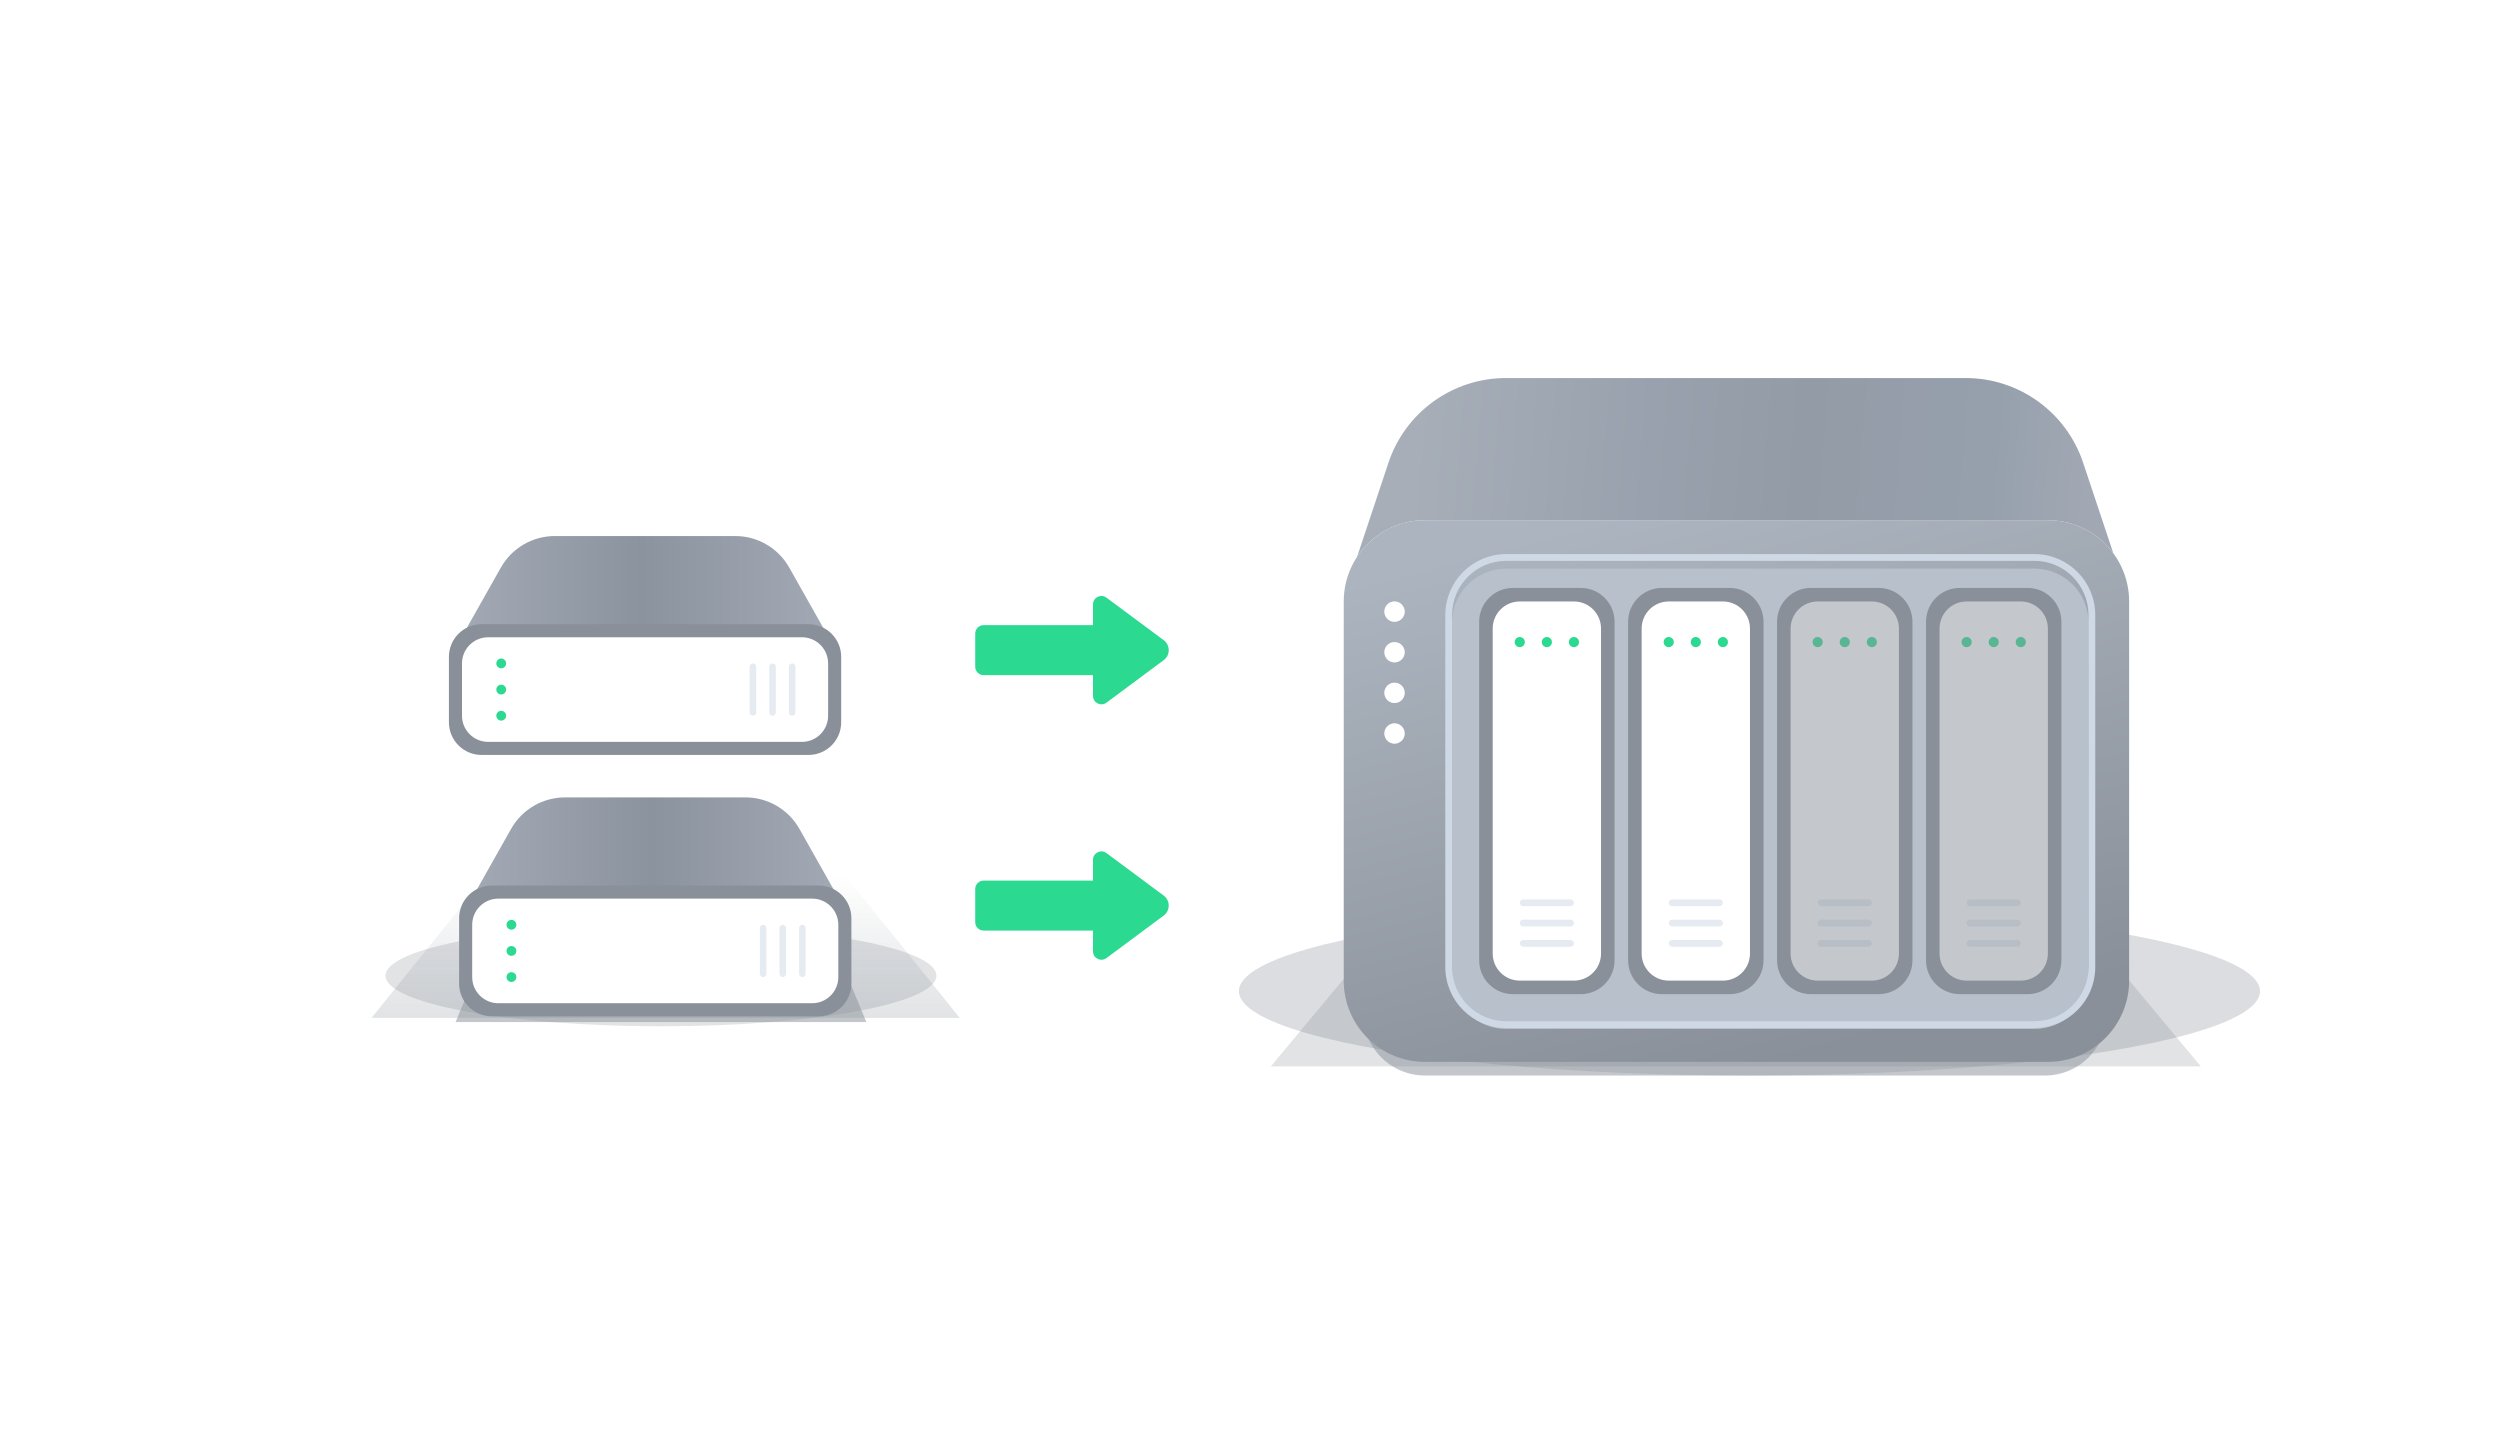 <svg width="323" height="186" viewBox="0 0 323 186" fill="none" xmlns="http://www.w3.org/2000/svg">
<rect width="323" height="186" rx="12" fill="white"/>
<mask id="mask0_189_553" style="mask-type:alpha" maskUnits="userSpaceOnUse" x="12" y="29" width="297" height="135">
<rect x="12" y="29" width="296.129" height="135" fill="white"/>
</mask>
<g mask="url(#mask0_189_553)">
<path d="M150.348 85.292C151.217 84.646 151.217 83.354 150.348 82.708L142.957 77.217C142.24 76.685 141.217 77.191 141.217 78.079V80.77H127.087C126.487 80.77 126 81.252 126 81.847V86.153C126 86.748 126.487 87.23 127.087 87.23H141.217V89.921C141.217 90.809 142.24 91.315 142.957 90.783L150.348 85.292Z" fill="#2BD990"/>
<path d="M150.348 118.292C151.217 117.646 151.217 116.354 150.348 115.708L142.957 110.217C142.24 109.685 141.217 110.191 141.217 111.079V113.77H127.087C126.487 113.77 126 114.252 126 114.847V119.153C126 119.748 126.487 120.23 127.087 120.23H141.217V122.921C141.217 123.809 142.24 124.315 142.957 123.783L150.348 118.292Z" fill="#2BD990"/>
<g filter="url(#filter0_f_189_553)">
<ellipse cx="226.032" cy="128.062" rx="65.968" ry="10.896" fill="#6C7480" fill-opacity="0.24"/>
</g>
<g filter="url(#filter1_f_189_553)">
<path d="M187.747 109.509H260.783L284.343 137.781H164.188L187.747 109.509Z" fill="#6C7480" fill-opacity="0.2"/>
</g>
<g filter="url(#filter2_f_189_553)">
<path d="M182.446 110.687H265.495L271.729 128.288C273.573 133.495 269.711 138.959 264.188 138.959H184.122C178.661 138.959 174.806 133.609 176.532 128.429L182.446 110.687Z" fill="#88909B" fill-opacity="0.5"/>
</g>
<g filter="url(#filter3_iiii_189_553)">
<path d="M173.611 77.71C173.611 71.913 178.311 67.213 184.108 67.213H264.586C270.383 67.213 275.083 71.913 275.083 77.71V126.696C275.083 132.494 270.383 137.194 264.586 137.194H184.108C178.311 137.194 173.611 132.494 173.611 126.696V77.71Z" fill="url(#paint0_linear_189_553)"/>
</g>
<g filter="url(#filter4_ii_189_553)">
<path fill-rule="evenodd" clip-rule="evenodd" d="M194.567 48.843C187.681 48.843 181.566 53.25 179.389 59.783L175.334 71.946C177.211 69.095 180.44 67.213 184.108 67.213H264.585C268.057 67.213 271.135 68.899 273.046 71.496L269.142 59.783C266.964 53.25 260.85 48.843 253.963 48.843H194.567ZM173.628 77.115C173.629 77.095 173.63 77.075 173.631 77.054L173.611 77.115H173.628Z" fill="url(#paint1_linear_189_553)"/>
</g>
<g filter="url(#filter5_i_189_553)">
<path d="M187.607 79.459C187.607 75.594 190.741 72.461 194.605 72.461H262.836C266.701 72.461 269.834 75.594 269.834 79.459V124.947C269.834 128.811 266.701 131.945 262.836 131.945H194.605C190.741 131.945 187.607 128.811 187.607 124.947V79.459Z" fill="#B8C0CC"/>
</g>
<path fill-rule="evenodd" clip-rule="evenodd" d="M194.606 71.586H262.836C267.184 71.586 270.709 75.111 270.709 79.459V124.946C270.709 129.294 267.184 132.819 262.836 132.819H194.606C190.258 132.819 186.733 129.294 186.733 124.946V79.459C186.733 75.111 190.258 71.586 194.606 71.586ZM194.606 72.461C190.741 72.461 187.608 75.594 187.608 79.459V124.946C187.608 128.811 190.741 131.944 194.606 131.944H262.836C266.701 131.944 269.834 128.811 269.834 124.946V79.459C269.834 75.594 266.701 72.461 262.836 72.461H194.606Z" fill="#CFD8E5"/>
<g filter="url(#filter6_f_189_553)">
<path d="M181.485 79.022C181.485 79.746 180.897 80.334 180.172 80.334C179.448 80.334 178.86 79.746 178.86 79.022C178.86 78.297 179.448 77.71 180.172 77.71C180.897 77.71 181.485 78.297 181.485 79.022Z" fill="white" fill-opacity="0.4"/>
</g>
<path d="M181.485 79.022C181.485 79.746 180.897 80.334 180.172 80.334C179.448 80.334 178.86 79.746 178.86 79.022C178.86 78.297 179.448 77.71 180.172 77.71C180.897 77.71 181.485 78.297 181.485 79.022Z" fill="white"/>
<g filter="url(#filter7_f_189_553)">
<path d="M181.485 84.271C181.485 84.995 180.897 85.583 180.172 85.583C179.448 85.583 178.86 84.995 178.86 84.271C178.86 83.546 179.448 82.959 180.172 82.959C180.897 82.959 181.485 83.546 181.485 84.271Z" fill="white" fill-opacity="0.4"/>
</g>
<path d="M181.485 84.271C181.485 84.995 180.897 85.583 180.172 85.583C179.448 85.583 178.86 84.995 178.86 84.271C178.86 83.546 179.448 82.959 180.172 82.959C180.897 82.959 181.485 83.546 181.485 84.271Z" fill="white"/>
<g filter="url(#filter8_f_189_553)">
<path d="M181.485 89.519C181.485 90.244 180.897 90.831 180.172 90.831C179.448 90.831 178.86 90.244 178.86 89.519C178.86 88.794 179.448 88.207 180.172 88.207C180.897 88.207 181.485 88.794 181.485 89.519Z" fill="white" fill-opacity="0.4"/>
</g>
<path d="M181.485 89.519C181.485 90.244 180.897 90.831 180.172 90.831C179.448 90.831 178.86 90.244 178.86 89.519C178.86 88.794 179.448 88.207 180.172 88.207C180.897 88.207 181.485 88.794 181.485 89.519Z" fill="white"/>
<g filter="url(#filter9_f_189_553)">
<path d="M181.485 94.767C181.485 95.492 180.897 96.079 180.172 96.079C179.448 96.079 178.86 95.492 178.86 94.767C178.86 94.043 179.448 93.455 180.172 93.455C180.897 93.455 181.485 94.043 181.485 94.767Z" fill="white" fill-opacity="0.4"/>
</g>
<path d="M181.485 94.767C181.485 95.492 180.897 96.079 180.172 96.079C179.448 96.079 178.86 95.492 178.86 94.767C178.86 94.043 179.448 93.455 180.172 93.455C180.897 93.455 181.485 94.043 181.485 94.767Z" fill="white"/>
<path d="M191.107 80.334C191.107 77.919 193.065 75.96 195.481 75.96H204.228C206.644 75.96 208.602 77.919 208.602 80.334V124.072C208.602 126.487 206.644 128.446 204.228 128.446H195.481C193.065 128.446 191.107 126.487 191.107 124.072V80.334Z" fill="#899099"/>
<path d="M192.856 81.209C192.856 79.276 194.423 77.71 196.355 77.71H203.353C205.285 77.71 206.852 79.276 206.852 81.209V123.197C206.852 125.129 205.285 126.696 203.353 126.696H196.355C194.423 126.696 192.856 125.129 192.856 123.197V81.209Z" fill="white"/>
<g filter="url(#filter10_f_189_553)">
<path d="M197.23 82.959C197.23 83.442 196.838 83.834 196.355 83.834C195.872 83.834 195.48 83.442 195.48 82.959C195.48 82.476 195.872 82.084 196.355 82.084C196.838 82.084 197.23 82.476 197.23 82.959Z" fill="#2BD990" fill-opacity="0.4"/>
</g>
<path d="M197.23 82.959C197.23 83.442 196.838 83.834 196.355 83.834C195.872 83.834 195.48 83.442 195.48 82.959C195.48 82.476 195.872 82.084 196.355 82.084C196.838 82.084 197.23 82.476 197.23 82.959Z" fill="#2BD990"/>
<path fill-rule="evenodd" clip-rule="evenodd" d="M196.355 82.303C195.993 82.303 195.699 82.596 195.699 82.959C195.699 83.321 195.993 83.615 196.355 83.615C196.717 83.615 197.011 83.321 197.011 82.959C197.011 82.596 196.717 82.303 196.355 82.303ZM195.262 82.959C195.262 82.355 195.751 81.865 196.355 81.865C196.959 81.865 197.449 82.355 197.449 82.959C197.449 83.563 196.959 84.052 196.355 84.052C195.751 84.052 195.262 83.563 195.262 82.959Z" fill="white"/>
<g filter="url(#filter11_f_189_553)">
<path d="M200.729 82.959C200.729 83.442 200.337 83.834 199.854 83.834C199.371 83.834 198.979 83.442 198.979 82.959C198.979 82.476 199.371 82.084 199.854 82.084C200.337 82.084 200.729 82.476 200.729 82.959Z" fill="#2BD990" fill-opacity="0.4"/>
</g>
<path d="M200.729 82.959C200.729 83.442 200.337 83.834 199.854 83.834C199.371 83.834 198.979 83.442 198.979 82.959C198.979 82.476 199.371 82.084 199.854 82.084C200.337 82.084 200.729 82.476 200.729 82.959Z" fill="#2BD990"/>
<path fill-rule="evenodd" clip-rule="evenodd" d="M199.854 82.303C199.492 82.303 199.198 82.596 199.198 82.959C199.198 83.321 199.492 83.615 199.854 83.615C200.217 83.615 200.51 83.321 200.51 82.959C200.51 82.596 200.217 82.303 199.854 82.303ZM198.761 82.959C198.761 82.355 199.25 81.865 199.854 81.865C200.458 81.865 200.948 82.355 200.948 82.959C200.948 83.563 200.458 84.052 199.854 84.052C199.25 84.052 198.761 83.563 198.761 82.959Z" fill="white"/>
<g filter="url(#filter12_f_189_553)">
<path d="M204.228 82.959C204.228 83.442 203.836 83.834 203.353 83.834C202.87 83.834 202.479 83.442 202.479 82.959C202.479 82.476 202.87 82.084 203.353 82.084C203.836 82.084 204.228 82.476 204.228 82.959Z" fill="#2BD990" fill-opacity="0.4"/>
</g>
<path d="M204.228 82.959C204.228 83.442 203.836 83.834 203.353 83.834C202.87 83.834 202.479 83.442 202.479 82.959C202.479 82.476 202.87 82.084 203.353 82.084C203.836 82.084 204.228 82.476 204.228 82.959Z" fill="#2BD990"/>
<path fill-rule="evenodd" clip-rule="evenodd" d="M203.353 82.303C202.99 82.303 202.697 82.596 202.697 82.959C202.697 83.321 202.99 83.615 203.353 83.615C203.715 83.615 204.009 83.321 204.009 82.959C204.009 82.596 203.715 82.303 203.353 82.303ZM202.259 82.959C202.259 82.355 202.749 81.865 203.353 81.865C203.957 81.865 204.446 82.355 204.446 82.959C204.446 83.563 203.957 84.052 203.353 84.052C202.749 84.052 202.259 83.563 202.259 82.959Z" fill="white"/>
<path d="M196.355 121.885C196.355 121.644 196.551 121.448 196.792 121.448H202.916C203.157 121.448 203.353 121.644 203.353 121.885C203.353 122.127 203.157 122.323 202.916 122.323H196.792C196.551 122.323 196.355 122.127 196.355 121.885Z" fill="#E6EBF2"/>
<path d="M196.355 119.26C196.355 119.019 196.551 118.823 196.792 118.823H202.916C203.157 118.823 203.353 119.019 203.353 119.26C203.353 119.502 203.157 119.698 202.916 119.698H196.792C196.551 119.698 196.355 119.502 196.355 119.26Z" fill="#E6EBF2"/>
<path d="M196.355 116.637C196.355 116.395 196.551 116.199 196.792 116.199H202.916C203.157 116.199 203.353 116.395 203.353 116.637C203.353 116.878 203.157 117.074 202.916 117.074H196.792C196.551 117.074 196.355 116.878 196.355 116.637Z" fill="#E6EBF2"/>
<path d="M210.351 80.334C210.351 77.918 212.309 75.96 214.724 75.96H223.472C225.887 75.96 227.846 77.918 227.846 80.334V124.071C227.846 126.487 225.887 128.445 223.472 128.445H214.724C212.309 128.445 210.351 126.487 210.351 124.071V80.334Z" fill="#899099"/>
<path d="M212.101 81.209C212.101 79.276 213.668 77.71 215.6 77.71H222.598C224.531 77.71 226.097 79.276 226.097 81.209V123.197C226.097 125.129 224.531 126.696 222.598 126.696H215.6C213.668 126.696 212.101 125.129 212.101 123.197V81.209Z" fill="white"/>
<g filter="url(#filter13_f_189_553)">
<path d="M216.475 82.958C216.475 83.441 216.083 83.833 215.6 83.833C215.117 83.833 214.725 83.441 214.725 82.958C214.725 82.475 215.117 82.084 215.6 82.084C216.083 82.084 216.475 82.475 216.475 82.958Z" fill="#2BD990" fill-opacity="0.4"/>
</g>
<path d="M216.475 82.958C216.475 83.441 216.083 83.833 215.6 83.833C215.117 83.833 214.725 83.441 214.725 82.958C214.725 82.475 215.117 82.084 215.6 82.084C216.083 82.084 216.475 82.475 216.475 82.958Z" fill="#2BD990"/>
<path fill-rule="evenodd" clip-rule="evenodd" d="M215.6 82.302C215.237 82.302 214.944 82.596 214.944 82.958C214.944 83.32 215.237 83.614 215.6 83.614C215.962 83.614 216.256 83.32 216.256 82.958C216.256 82.596 215.962 82.302 215.6 82.302ZM214.506 82.958C214.506 82.354 214.996 81.865 215.6 81.865C216.204 81.865 216.693 82.354 216.693 82.958C216.693 83.562 216.204 84.052 215.6 84.052C214.996 84.052 214.506 83.562 214.506 82.958Z" fill="white"/>
<g filter="url(#filter14_f_189_553)">
<path d="M219.974 82.958C219.974 83.441 219.582 83.833 219.099 83.833C218.616 83.833 218.224 83.441 218.224 82.958C218.224 82.475 218.616 82.084 219.099 82.084C219.582 82.084 219.974 82.475 219.974 82.958Z" fill="#2BD990" fill-opacity="0.4"/>
</g>
<path d="M219.974 82.958C219.974 83.441 219.582 83.833 219.099 83.833C218.616 83.833 218.224 83.441 218.224 82.958C218.224 82.475 218.616 82.084 219.099 82.084C219.582 82.084 219.974 82.475 219.974 82.958Z" fill="#2BD990"/>
<path fill-rule="evenodd" clip-rule="evenodd" d="M219.098 82.302C218.736 82.302 218.442 82.596 218.442 82.958C218.442 83.32 218.736 83.614 219.098 83.614C219.461 83.614 219.754 83.32 219.754 82.958C219.754 82.596 219.461 82.302 219.098 82.302ZM218.005 82.958C218.005 82.354 218.494 81.865 219.098 81.865C219.702 81.865 220.192 82.354 220.192 82.958C220.192 83.562 219.702 84.052 219.098 84.052C218.494 84.052 218.005 83.562 218.005 82.958Z" fill="white"/>
<g filter="url(#filter15_f_189_553)">
<path d="M223.472 82.958C223.472 83.441 223.081 83.833 222.597 83.833C222.114 83.833 221.723 83.441 221.723 82.958C221.723 82.475 222.114 82.084 222.597 82.084C223.081 82.084 223.472 82.475 223.472 82.958Z" fill="#2BD990" fill-opacity="0.4"/>
</g>
<path d="M223.472 82.958C223.472 83.441 223.081 83.833 222.597 83.833C222.114 83.833 221.723 83.441 221.723 82.958C221.723 82.475 222.114 82.084 222.597 82.084C223.081 82.084 223.472 82.475 223.472 82.958Z" fill="#2BD990"/>
<path fill-rule="evenodd" clip-rule="evenodd" d="M222.597 82.302C222.235 82.302 221.941 82.596 221.941 82.958C221.941 83.32 222.235 83.614 222.597 83.614C222.96 83.614 223.253 83.32 223.253 82.958C223.253 82.596 222.96 82.302 222.597 82.302ZM221.504 82.958C221.504 82.354 221.993 81.865 222.597 81.865C223.201 81.865 223.691 82.354 223.691 82.958C223.691 83.562 223.201 84.052 222.597 84.052C221.993 84.052 221.504 83.562 221.504 82.958Z" fill="white"/>
<path d="M215.6 121.885C215.6 121.644 215.795 121.448 216.037 121.448H222.16C222.402 121.448 222.598 121.644 222.598 121.885C222.598 122.127 222.402 122.323 222.16 122.323H216.037C215.795 122.323 215.6 122.127 215.6 121.885Z" fill="#E6EBF2"/>
<path d="M215.6 119.26C215.6 119.019 215.795 118.823 216.037 118.823H222.16C222.402 118.823 222.598 119.019 222.598 119.26C222.598 119.502 222.402 119.698 222.16 119.698H216.037C215.795 119.698 215.6 119.502 215.6 119.26Z" fill="#E6EBF2"/>
<path d="M215.6 116.637C215.6 116.395 215.795 116.199 216.037 116.199H222.16C222.402 116.199 222.598 116.395 222.598 116.637C222.598 116.878 222.402 117.074 222.16 117.074H216.037C215.795 117.074 215.6 116.878 215.6 116.637Z" fill="#E6EBF2"/>
<path d="M229.596 80.334C229.596 77.918 231.554 75.96 233.969 75.96H242.717C245.133 75.96 247.091 77.918 247.091 80.334V124.071C247.091 126.487 245.133 128.445 242.717 128.445H233.969C231.554 128.445 229.596 126.487 229.596 124.071V80.334Z" fill="#899099"/>
<g opacity="0.5">
<path d="M231.346 81.209C231.346 79.276 232.912 77.71 234.845 77.71H241.843C243.775 77.71 245.342 79.276 245.342 81.209V123.197C245.342 125.129 243.775 126.696 241.843 126.696H234.845C232.912 126.696 231.346 125.129 231.346 123.197V81.209Z" fill="white"/>
<g filter="url(#filter16_f_189_553)">
<path d="M235.719 82.958C235.719 83.441 235.327 83.833 234.844 83.833C234.361 83.833 233.969 83.441 233.969 82.958C233.969 82.475 234.361 82.084 234.844 82.084C235.327 82.084 235.719 82.475 235.719 82.958Z" fill="#2BD990" fill-opacity="0.4"/>
</g>
<path d="M235.719 82.958C235.719 83.441 235.327 83.833 234.844 83.833C234.361 83.833 233.969 83.441 233.969 82.958C233.969 82.475 234.361 82.084 234.844 82.084C235.327 82.084 235.719 82.475 235.719 82.958Z" fill="#2BD990"/>
<path fill-rule="evenodd" clip-rule="evenodd" d="M234.844 82.302C234.482 82.302 234.188 82.596 234.188 82.958C234.188 83.32 234.482 83.614 234.844 83.614C235.207 83.614 235.5 83.32 235.5 82.958C235.5 82.596 235.207 82.302 234.844 82.302ZM233.751 82.958C233.751 82.354 234.241 81.865 234.844 81.865C235.448 81.865 235.938 82.354 235.938 82.958C235.938 83.562 235.448 84.052 234.844 84.052C234.241 84.052 233.751 83.562 233.751 82.958Z" fill="white"/>
<g filter="url(#filter17_f_189_553)">
<path d="M239.218 82.958C239.218 83.441 238.827 83.833 238.344 83.833C237.86 83.833 237.469 83.441 237.469 82.958C237.469 82.475 237.86 82.084 238.344 82.084C238.827 82.084 239.218 82.475 239.218 82.958Z" fill="#2BD990" fill-opacity="0.4"/>
</g>
<path d="M239.218 82.958C239.218 83.441 238.827 83.833 238.344 83.833C237.86 83.833 237.469 83.441 237.469 82.958C237.469 82.475 237.86 82.084 238.344 82.084C238.827 82.084 239.218 82.475 239.218 82.958Z" fill="#2BD990"/>
<path fill-rule="evenodd" clip-rule="evenodd" d="M238.343 82.302C237.981 82.302 237.687 82.596 237.687 82.958C237.687 83.32 237.981 83.614 238.343 83.614C238.705 83.614 238.999 83.32 238.999 82.958C238.999 82.596 238.705 82.302 238.343 82.302ZM237.25 82.958C237.25 82.354 237.739 81.865 238.343 81.865C238.947 81.865 239.436 82.354 239.436 82.958C239.436 83.562 238.947 84.052 238.343 84.052C237.739 84.052 237.25 83.562 237.25 82.958Z" fill="white"/>
<g filter="url(#filter18_f_189_553)">
<path d="M242.718 82.958C242.718 83.441 242.326 83.833 241.843 83.833C241.36 83.833 240.968 83.441 240.968 82.958C240.968 82.475 241.36 82.084 241.843 82.084C242.326 82.084 242.718 82.475 242.718 82.958Z" fill="#2BD990" fill-opacity="0.4"/>
</g>
<path d="M242.718 82.958C242.718 83.441 242.326 83.833 241.843 83.833C241.36 83.833 240.968 83.441 240.968 82.958C240.968 82.475 241.36 82.084 241.843 82.084C242.326 82.084 242.718 82.475 242.718 82.958Z" fill="#2BD990"/>
<path fill-rule="evenodd" clip-rule="evenodd" d="M241.842 82.302C241.48 82.302 241.186 82.596 241.186 82.958C241.186 83.32 241.48 83.614 241.842 83.614C242.204 83.614 242.498 83.32 242.498 82.958C242.498 82.596 242.204 82.302 241.842 82.302ZM240.749 82.958C240.749 82.354 241.238 81.865 241.842 81.865C242.446 81.865 242.935 82.354 242.935 82.958C242.935 83.562 242.446 84.052 241.842 84.052C241.238 84.052 240.749 83.562 240.749 82.958Z" fill="white"/>
<path d="M234.844 121.885C234.844 121.644 235.04 121.448 235.282 121.448H241.405C241.646 121.448 241.842 121.644 241.842 121.885C241.842 122.127 241.646 122.323 241.405 122.323H235.282C235.04 122.323 234.844 122.127 234.844 121.885Z" fill="#E6EBF2"/>
<path d="M234.844 119.26C234.844 119.019 235.04 118.823 235.282 118.823H241.405C241.646 118.823 241.842 119.019 241.842 119.26C241.842 119.502 241.646 119.698 241.405 119.698H235.282C235.04 119.698 234.844 119.502 234.844 119.26Z" fill="#E6EBF2"/>
<path d="M234.844 116.637C234.844 116.395 235.04 116.199 235.282 116.199H241.405C241.646 116.199 241.842 116.395 241.842 116.637C241.842 116.878 241.646 117.074 241.405 117.074H235.282C235.04 117.074 234.844 116.878 234.844 116.637Z" fill="#E6EBF2"/>
</g>
<path d="M248.84 80.334C248.84 77.918 250.798 75.96 253.214 75.96H261.961C264.377 75.96 266.335 77.918 266.335 80.334V124.071C266.335 126.487 264.377 128.445 261.961 128.445H253.214C250.798 128.445 248.84 126.487 248.84 124.071V80.334Z" fill="#899099"/>
<g opacity="0.5">
<path d="M250.59 81.209C250.59 79.276 252.156 77.71 254.089 77.71H261.087C263.019 77.71 264.586 79.276 264.586 81.209V123.197C264.586 125.129 263.019 126.696 261.087 126.696H254.089C252.156 126.696 250.59 125.129 250.59 123.197V81.209Z" fill="white"/>
<g filter="url(#filter19_f_189_553)">
<path d="M254.964 82.958C254.964 83.441 254.573 83.833 254.09 83.833C253.606 83.833 253.215 83.441 253.215 82.958C253.215 82.475 253.606 82.084 254.09 82.084C254.573 82.084 254.964 82.475 254.964 82.958Z" fill="#2BD990" fill-opacity="0.4"/>
</g>
<path d="M254.964 82.958C254.964 83.441 254.573 83.833 254.09 83.833C253.606 83.833 253.215 83.441 253.215 82.958C253.215 82.475 253.606 82.084 254.09 82.084C254.573 82.084 254.964 82.475 254.964 82.958Z" fill="#2BD990"/>
<path fill-rule="evenodd" clip-rule="evenodd" d="M254.089 82.302C253.726 82.302 253.432 82.596 253.432 82.958C253.432 83.32 253.726 83.614 254.089 83.614C254.451 83.614 254.745 83.32 254.745 82.958C254.745 82.596 254.451 82.302 254.089 82.302ZM252.995 82.958C252.995 82.354 253.485 81.865 254.089 81.865C254.692 81.865 255.182 82.354 255.182 82.958C255.182 83.562 254.692 84.052 254.089 84.052C253.485 84.052 252.995 83.562 252.995 82.958Z" fill="white"/>
<g filter="url(#filter20_f_189_553)">
<path d="M258.463 82.958C258.463 83.441 258.071 83.833 257.588 83.833C257.105 83.833 256.713 83.441 256.713 82.958C256.713 82.475 257.105 82.084 257.588 82.084C258.071 82.084 258.463 82.475 258.463 82.958Z" fill="#2BD990" fill-opacity="0.4"/>
</g>
<path d="M258.463 82.958C258.463 83.441 258.071 83.833 257.588 83.833C257.105 83.833 256.713 83.441 256.713 82.958C256.713 82.475 257.105 82.084 257.588 82.084C258.071 82.084 258.463 82.475 258.463 82.958Z" fill="#2BD990"/>
<path fill-rule="evenodd" clip-rule="evenodd" d="M257.588 82.302C257.226 82.302 256.932 82.596 256.932 82.958C256.932 83.32 257.226 83.614 257.588 83.614C257.95 83.614 258.244 83.32 258.244 82.958C258.244 82.596 257.95 82.302 257.588 82.302ZM256.495 82.958C256.495 82.354 256.984 81.865 257.588 81.865C258.192 81.865 258.682 82.354 258.682 82.958C258.682 83.562 258.192 84.052 257.588 84.052C256.984 84.052 256.495 83.562 256.495 82.958Z" fill="white"/>
<g filter="url(#filter21_f_189_553)">
<path d="M261.962 82.959C261.962 83.442 261.57 83.834 261.087 83.834C260.604 83.834 260.212 83.442 260.212 82.959C260.212 82.476 260.604 82.084 261.087 82.084C261.57 82.084 261.962 82.476 261.962 82.959Z" fill="#2BD990" fill-opacity="0.4"/>
</g>
<path d="M261.962 82.959C261.962 83.442 261.57 83.834 261.087 83.834C260.604 83.834 260.212 83.442 260.212 82.959C260.212 82.476 260.604 82.084 261.087 82.084C261.57 82.084 261.962 82.476 261.962 82.959Z" fill="#2BD990"/>
<path fill-rule="evenodd" clip-rule="evenodd" d="M261.087 82.303C260.724 82.303 260.431 82.596 260.431 82.959C260.431 83.321 260.724 83.615 261.087 83.615C261.449 83.615 261.743 83.321 261.743 82.959C261.743 82.596 261.449 82.303 261.087 82.303ZM259.993 82.959C259.993 82.355 260.483 81.865 261.087 81.865C261.69 81.865 262.18 82.355 262.18 82.959C262.18 83.563 261.69 84.052 261.087 84.052C260.483 84.052 259.993 83.563 259.993 82.959Z" fill="white"/>
<path d="M254.089 121.885C254.089 121.644 254.285 121.448 254.526 121.448H260.65C260.891 121.448 261.087 121.644 261.087 121.885C261.087 122.127 260.891 122.323 260.65 122.323H254.526C254.285 122.323 254.089 122.127 254.089 121.885Z" fill="#E6EBF2"/>
<path d="M254.089 119.26C254.089 119.019 254.285 118.823 254.526 118.823H260.65C260.891 118.823 261.087 119.019 261.087 119.26C261.087 119.502 260.891 119.698 260.65 119.698H254.526C254.285 119.698 254.089 119.502 254.089 119.26Z" fill="#E6EBF2"/>
<path d="M254.089 116.637C254.089 116.395 254.285 116.199 254.526 116.199H260.65C260.891 116.199 261.087 116.395 261.087 116.637C261.087 116.878 260.891 117.074 260.65 117.074H254.526C254.285 117.074 254.089 116.878 254.089 116.637Z" fill="#E6EBF2"/>
</g>
<g filter="url(#filter22_f_189_553)">
<ellipse cx="85.397" cy="126.064" rx="35.587" ry="6.532" fill="#6C7480" fill-opacity="0.2"/>
</g>
<g filter="url(#filter23_f_189_553)">
<path d="M62.902 113H109.098L124 131.508H48L62.902 113Z" fill="url(#paint2_linear_189_553)" fill-opacity="0.2"/>
</g>
<g filter="url(#filter24_f_189_553)">
<path d="M64.285 118.988H106.508L111.936 132.052H58.857L64.285 118.988Z" fill="#899099" fill-opacity="0.5"/>
</g>
<g filter="url(#filter25_i_189_553)">
<path d="M64.715 72.325C66.133 69.812 68.796 68.257 71.682 68.257H95.001C97.887 68.257 100.55 69.812 101.968 72.325L108.57 84.025H58.113L64.715 72.325Z" fill="url(#paint3_linear_189_553)"/>
</g>
<path d="M62.224 97.54C59.891 97.54 58 95.649 58 93.316V84.869C58 82.537 59.891 80.646 62.224 80.646H104.458C106.791 80.646 108.682 82.537 108.682 84.869V93.316C108.682 95.649 106.791 97.54 104.458 97.54H62.224Z" fill="url(#paint4_linear_189_553)"/>
<path d="M63.068 95.85C61.202 95.85 59.69 94.337 59.69 92.471V85.714C59.69 83.848 61.202 82.335 63.068 82.335H103.614C105.48 82.335 106.992 83.848 106.992 85.714V92.471C106.992 94.337 105.48 95.85 103.614 95.85H63.068Z" fill="white"/>
<g filter="url(#filter26_f_189_553)">
<path d="M64.758 91.626C65.225 91.626 65.603 92.004 65.603 92.47C65.603 92.937 65.225 93.315 64.758 93.315C64.292 93.315 63.914 92.937 63.914 92.47C63.914 92.004 64.292 91.626 64.758 91.626Z" fill="#2BD990" fill-opacity="0.4"/>
</g>
<path d="M64.758 91.626C65.225 91.626 65.603 92.004 65.603 92.47C65.603 92.937 65.225 93.315 64.758 93.315C64.292 93.315 63.914 92.937 63.914 92.47C63.914 92.004 64.292 91.626 64.758 91.626Z" fill="#2BD990"/>
<path fill-rule="evenodd" clip-rule="evenodd" d="M64.124 92.472C64.124 92.821 64.408 93.105 64.758 93.105C65.108 93.105 65.391 92.821 65.391 92.472C65.391 92.122 65.108 91.838 64.758 91.838C64.408 91.838 64.124 92.122 64.124 92.472ZM64.758 93.527C64.175 93.527 63.702 93.055 63.702 92.472C63.702 91.888 64.175 91.416 64.758 91.416C65.341 91.416 65.814 91.888 65.814 92.472C65.814 93.055 65.341 93.527 64.758 93.527Z" fill="white"/>
<g filter="url(#filter27_f_189_553)">
<path d="M64.758 88.247C65.225 88.247 65.603 88.625 65.603 89.092C65.603 89.558 65.225 89.936 64.758 89.936C64.292 89.936 63.914 89.558 63.914 89.092C63.914 88.625 64.292 88.247 64.758 88.247Z" fill="#2BD990" fill-opacity="0.4"/>
</g>
<path d="M64.758 88.247C65.225 88.247 65.603 88.625 65.603 89.092C65.603 89.558 65.225 89.936 64.758 89.936C64.292 89.936 63.914 89.558 63.914 89.092C63.914 88.625 64.292 88.247 64.758 88.247Z" fill="#2BD990"/>
<path fill-rule="evenodd" clip-rule="evenodd" d="M64.124 89.093C64.124 89.443 64.408 89.727 64.758 89.727C65.108 89.727 65.391 89.443 65.391 89.093C65.391 88.743 65.108 88.46 64.758 88.46C64.408 88.46 64.124 88.743 64.124 89.093ZM64.758 90.149C64.175 90.149 63.702 89.676 63.702 89.093C63.702 88.51 64.175 88.037 64.758 88.037C65.341 88.037 65.814 88.51 65.814 89.093C65.814 89.676 65.341 90.149 64.758 90.149Z" fill="white"/>
<g filter="url(#filter28_f_189_553)">
<path d="M64.758 84.869C65.225 84.869 65.603 85.247 65.603 85.713C65.603 86.18 65.225 86.558 64.758 86.558C64.292 86.558 63.914 86.18 63.914 85.713C63.914 85.247 64.292 84.869 64.758 84.869Z" fill="#2BD990" fill-opacity="0.4"/>
</g>
<path d="M64.758 84.869C65.225 84.869 65.603 85.247 65.603 85.713C65.603 86.18 65.225 86.558 64.758 86.558C64.292 86.558 63.914 86.18 63.914 85.713C63.914 85.247 64.292 84.869 64.758 84.869Z" fill="#2BD990"/>
<path fill-rule="evenodd" clip-rule="evenodd" d="M64.124 85.714C64.124 86.064 64.408 86.347 64.758 86.347C65.108 86.347 65.391 86.064 65.391 85.714C65.391 85.364 65.108 85.08 64.758 85.08C64.408 85.08 64.124 85.364 64.124 85.714ZM64.758 86.769C64.175 86.769 63.702 86.297 63.702 85.714C63.702 85.13 64.175 84.658 64.758 84.658C65.341 84.658 65.814 85.13 65.814 85.714C65.814 86.297 65.341 86.769 64.758 86.769Z" fill="white"/>
<path d="M102.346 92.472C102.113 92.472 101.924 92.283 101.924 92.049V86.136C101.924 85.903 102.113 85.714 102.346 85.714C102.579 85.714 102.769 85.903 102.769 86.136V92.049C102.769 92.283 102.579 92.472 102.346 92.472Z" fill="#E6EBF2"/>
<path d="M99.812 92.472C99.579 92.472 99.39 92.283 99.39 92.049V86.136C99.39 85.903 99.579 85.714 99.812 85.714C100.046 85.714 100.235 85.903 100.235 86.136V92.049C100.235 92.283 100.046 92.472 99.812 92.472Z" fill="#E6EBF2"/>
<path d="M97.279 92.472C97.046 92.472 96.856 92.283 96.856 92.049V86.136C96.856 85.903 97.046 85.714 97.279 85.714C97.512 85.714 97.701 85.903 97.701 86.136V92.049C97.701 92.283 97.512 92.472 97.279 92.472Z" fill="#E6EBF2"/>
<g filter="url(#filter29_i_189_553)">
<path d="M66.033 106.092C67.452 103.579 70.114 102.024 73.001 102.024H96.319C99.206 102.024 101.868 103.579 103.287 106.092L109.888 117.792H59.432L66.033 106.092Z" fill="url(#paint5_linear_189_553)"/>
</g>
<path d="M63.542 131.307C61.209 131.307 59.318 129.416 59.318 127.083V118.636C59.318 116.304 61.209 114.413 63.542 114.413H105.777C108.109 114.413 110 116.304 110 118.636V127.083C110 129.416 108.109 131.307 105.777 131.307H63.542Z" fill="url(#paint6_linear_189_553)"/>
<path d="M64.387 129.617C62.52 129.617 61.008 128.104 61.008 126.238V119.481C61.008 117.615 62.52 116.102 64.387 116.102H104.932C106.798 116.102 108.311 117.615 108.311 119.481V126.238C108.311 128.104 106.798 129.617 104.932 129.617H64.387Z" fill="white"/>
<g filter="url(#filter30_f_189_553)">
<path d="M66.076 125.393C66.543 125.393 66.921 125.771 66.921 126.238C66.921 126.704 66.543 127.083 66.076 127.083C65.61 127.083 65.231 126.704 65.231 126.238C65.231 125.771 65.61 125.393 66.076 125.393Z" fill="#2BD990" fill-opacity="0.4"/>
</g>
<path d="M66.076 125.393C66.543 125.393 66.921 125.771 66.921 126.238C66.921 126.704 66.543 127.083 66.076 127.083C65.61 127.083 65.231 126.704 65.231 126.238C65.231 125.771 65.61 125.393 66.076 125.393Z" fill="#2BD990"/>
<path fill-rule="evenodd" clip-rule="evenodd" d="M65.443 126.239C65.443 126.588 65.727 126.872 66.076 126.872C66.426 126.872 66.71 126.588 66.71 126.239C66.71 125.889 66.426 125.605 66.076 125.605C65.727 125.605 65.443 125.889 65.443 126.239ZM66.076 127.294C65.493 127.294 65.02 126.822 65.02 126.239C65.02 125.655 65.493 125.183 66.076 125.183C66.659 125.183 67.132 125.655 67.132 126.239C67.132 126.822 66.659 127.294 66.076 127.294Z" fill="white"/>
<g filter="url(#filter31_f_189_553)">
<path d="M66.076 122.015C66.543 122.015 66.921 122.393 66.921 122.859C66.921 123.326 66.543 123.704 66.076 123.704C65.61 123.704 65.231 123.326 65.231 122.859C65.231 122.393 65.61 122.015 66.076 122.015Z" fill="#2BD990" fill-opacity="0.4"/>
</g>
<path d="M66.076 122.015C66.543 122.015 66.921 122.393 66.921 122.859C66.921 123.326 66.543 123.704 66.076 123.704C65.61 123.704 65.231 123.326 65.231 122.859C65.231 122.393 65.61 122.015 66.076 122.015Z" fill="#2BD990"/>
<path fill-rule="evenodd" clip-rule="evenodd" d="M65.443 122.86C65.443 123.21 65.727 123.494 66.076 123.494C66.426 123.494 66.71 123.21 66.71 122.86C66.71 122.51 66.426 122.227 66.076 122.227C65.727 122.227 65.443 122.51 65.443 122.86ZM66.076 123.916C65.493 123.916 65.02 123.443 65.02 122.86C65.02 122.277 65.493 121.804 66.076 121.804C66.659 121.804 67.132 122.277 67.132 122.86C67.132 123.443 66.659 123.916 66.076 123.916Z" fill="white"/>
<g filter="url(#filter32_f_189_553)">
<path d="M66.076 118.636C66.543 118.636 66.921 119.014 66.921 119.48C66.921 119.947 66.543 120.325 66.076 120.325C65.61 120.325 65.231 119.947 65.231 119.48C65.231 119.014 65.61 118.636 66.076 118.636Z" fill="#2BD990" fill-opacity="0.4"/>
</g>
<path d="M66.076 118.636C66.543 118.636 66.921 119.014 66.921 119.48C66.921 119.947 66.543 120.325 66.076 120.325C65.61 120.325 65.231 119.947 65.231 119.48C65.231 119.014 65.61 118.636 66.076 118.636Z" fill="#2BD990"/>
<path fill-rule="evenodd" clip-rule="evenodd" d="M65.443 119.481C65.443 119.831 65.727 120.114 66.076 120.114C66.426 120.114 66.71 119.831 66.71 119.481C66.71 119.131 66.426 118.847 66.076 118.847C65.727 118.847 65.443 119.131 65.443 119.481ZM66.076 120.537C65.493 120.537 65.02 120.064 65.02 119.481C65.02 118.898 65.493 118.425 66.076 118.425C66.659 118.425 67.132 118.898 67.132 119.481C67.132 120.064 66.659 120.537 66.076 120.537Z" fill="white"/>
<path d="M103.665 126.239C103.431 126.239 103.242 126.05 103.242 125.816V119.904C103.242 119.67 103.431 119.481 103.665 119.481C103.898 119.481 104.087 119.67 104.087 119.904V125.816C104.087 126.05 103.898 126.239 103.665 126.239Z" fill="#E6EBF2"/>
<path d="M101.131 126.239C100.898 126.239 100.708 126.05 100.708 125.816V119.904C100.708 119.67 100.898 119.481 101.131 119.481C101.364 119.481 101.553 119.67 101.553 119.904V125.816C101.553 126.05 101.364 126.239 101.131 126.239Z" fill="#E6EBF2"/>
<path d="M98.597 126.239C98.364 126.239 98.175 126.05 98.175 125.816V119.904C98.175 119.67 98.364 119.481 98.597 119.481C98.83 119.481 99.019 119.67 99.019 119.904V125.816C99.019 126.05 98.83 126.239 98.597 126.239Z" fill="#E6EBF2"/>
</g>
<defs>
<filter id="filter0_f_189_553" x="128.064" y="85.166" width="195.936" height="85.793" filterUnits="userSpaceOnUse" color-interpolation-filters="sRGB">
<feFlood flood-opacity="0" result="BackgroundImageFix"/>
<feBlend mode="normal" in="SourceGraphic" in2="BackgroundImageFix" result="shape"/>
<feGaussianBlur stdDeviation="16" result="effect1_foregroundBlur_189_553"/>
</filter>
<filter id="filter1_f_189_553" x="140.188" y="85.509" width="168.156" height="76.272" filterUnits="userSpaceOnUse" color-interpolation-filters="sRGB">
<feFlood flood-opacity="0" result="BackgroundImageFix"/>
<feBlend mode="normal" in="SourceGraphic" in2="BackgroundImageFix" result="shape"/>
<feGaussianBlur stdDeviation="12" result="effect1_foregroundBlur_189_553"/>
</filter>
<filter id="filter2_f_189_553" x="168.116" y="102.687" width="112.079" height="44.272" filterUnits="userSpaceOnUse" color-interpolation-filters="sRGB">
<feFlood flood-opacity="0" result="BackgroundImageFix"/>
<feBlend mode="normal" in="SourceGraphic" in2="BackgroundImageFix" result="shape"/>
<feGaussianBlur stdDeviation="4" result="effect1_foregroundBlur_189_553"/>
</filter>
<filter id="filter3_iiii_189_553" x="173.611" y="65.213" width="101.471" height="73.98" filterUnits="userSpaceOnUse" color-interpolation-filters="sRGB">
<feFlood flood-opacity="0" result="BackgroundImageFix"/>
<feBlend mode="normal" in="SourceGraphic" in2="BackgroundImageFix" result="shape"/>
<feColorMatrix in="SourceAlpha" type="matrix" values="0 0 0 0 0 0 0 0 0 0 0 0 0 0 0 0 0 0 127 0" result="hardAlpha"/>
<feOffset dy="2"/>
<feGaussianBlur stdDeviation="2"/>
<feComposite in2="hardAlpha" operator="arithmetic" k2="-1" k3="1"/>
<feColorMatrix type="matrix" values="0 0 0 0 1 0 0 0 0 1 0 0 0 0 1 0 0 0 0.15 0"/>
<feBlend mode="normal" in2="shape" result="effect1_innerShadow_189_553"/>
<feColorMatrix in="SourceAlpha" type="matrix" values="0 0 0 0 0 0 0 0 0 0 0 0 0 0 0 0 0 0 127 0" result="hardAlpha"/>
<feOffset dy="1"/>
<feGaussianBlur stdDeviation="1"/>
<feComposite in2="hardAlpha" operator="arithmetic" k2="-1" k3="1"/>
<feColorMatrix type="matrix" values="0 0 0 0 1 0 0 0 0 1 0 0 0 0 1 0 0 0 0.2 0"/>
<feBlend mode="normal" in2="effect1_innerShadow_189_553" result="effect2_innerShadow_189_553"/>
<feColorMatrix in="SourceAlpha" type="matrix" values="0 0 0 0 0 0 0 0 0 0 0 0 0 0 0 0 0 0 127 0" result="hardAlpha"/>
<feOffset dy="-2"/>
<feGaussianBlur stdDeviation="2"/>
<feComposite in2="hardAlpha" operator="arithmetic" k2="-1" k3="1"/>
<feColorMatrix type="matrix" values="0 0 0 0 0.358 0 0 0 0 0.376 0 0 0 0 0.4 0 0 0 0.3 0"/>
<feBlend mode="normal" in2="effect2_innerShadow_189_553" result="effect3_innerShadow_189_553"/>
<feColorMatrix in="SourceAlpha" type="matrix" values="0 0 0 0 0 0 0 0 0 0 0 0 0 0 0 0 0 0 127 0" result="hardAlpha"/>
<feOffset dy="-1"/>
<feGaussianBlur stdDeviation="0.5"/>
<feComposite in2="hardAlpha" operator="arithmetic" k2="-1" k3="1"/>
<feColorMatrix type="matrix" values="0 0 0 0 1 0 0 0 0 1 0 0 0 0 1 0 0 0 0.05 0"/>
<feBlend mode="normal" in2="effect3_innerShadow_189_553" result="effect4_innerShadow_189_553"/>
</filter>
<filter id="filter4_ii_189_553" x="173.611" y="47.843" width="99.435" height="30.272" filterUnits="userSpaceOnUse" color-interpolation-filters="sRGB">
<feFlood flood-opacity="0" result="BackgroundImageFix"/>
<feBlend mode="normal" in="SourceGraphic" in2="BackgroundImageFix" result="shape"/>
<feColorMatrix in="SourceAlpha" type="matrix" values="0 0 0 0 0 0 0 0 0 0 0 0 0 0 0 0 0 0 127 0" result="hardAlpha"/>
<feOffset dy="1"/>
<feGaussianBlur stdDeviation="2"/>
<feComposite in2="hardAlpha" operator="arithmetic" k2="-1" k3="1"/>
<feColorMatrix type="matrix" values="0 0 0 0 1 0 0 0 0 1 0 0 0 0 1 0 0 0 0.3 0"/>
<feBlend mode="normal" in2="shape" result="effect1_innerShadow_189_553"/>
<feColorMatrix in="SourceAlpha" type="matrix" values="0 0 0 0 0 0 0 0 0 0 0 0 0 0 0 0 0 0 127 0" result="hardAlpha"/>
<feOffset dy="-1"/>
<feGaussianBlur stdDeviation="1"/>
<feComposite in2="hardAlpha" operator="arithmetic" k2="-1" k3="1"/>
<feColorMatrix type="matrix" values="0 0 0 0 1 0 0 0 0 1 0 0 0 0 1 0 0 0 0.06 0"/>
<feBlend mode="normal" in2="effect1_innerShadow_189_553" result="effect2_innerShadow_189_553"/>
</filter>
<filter id="filter5_i_189_553" x="187.607" y="72.461" width="82.227" height="60.483" filterUnits="userSpaceOnUse" color-interpolation-filters="sRGB">
<feFlood flood-opacity="0" result="BackgroundImageFix"/>
<feBlend mode="normal" in="SourceGraphic" in2="BackgroundImageFix" result="shape"/>
<feColorMatrix in="SourceAlpha" type="matrix" values="0 0 0 0 0 0 0 0 0 0 0 0 0 0 0 0 0 0 127 0" result="hardAlpha"/>
<feOffset dy="1"/>
<feGaussianBlur stdDeviation="1"/>
<feComposite in2="hardAlpha" operator="arithmetic" k2="-1" k3="1"/>
<feColorMatrix type="matrix" values="0 0 0 0 0.537 0 0 0 0 0.565 0 0 0 0 0.6 0 0 0 0.3 0"/>
<feBlend mode="normal" in2="shape" result="effect1_innerShadow_189_553"/>
</filter>
<filter id="filter6_f_189_553" x="174.86" y="73.71" width="10.624" height="10.624" filterUnits="userSpaceOnUse" color-interpolation-filters="sRGB">
<feFlood flood-opacity="0" result="BackgroundImageFix"/>
<feBlend mode="normal" in="SourceGraphic" in2="BackgroundImageFix" result="shape"/>
<feGaussianBlur stdDeviation="2" result="effect1_foregroundBlur_189_553"/>
</filter>
<filter id="filter7_f_189_553" x="174.86" y="78.959" width="10.624" height="10.624" filterUnits="userSpaceOnUse" color-interpolation-filters="sRGB">
<feFlood flood-opacity="0" result="BackgroundImageFix"/>
<feBlend mode="normal" in="SourceGraphic" in2="BackgroundImageFix" result="shape"/>
<feGaussianBlur stdDeviation="2" result="effect1_foregroundBlur_189_553"/>
</filter>
<filter id="filter8_f_189_553" x="174.86" y="84.207" width="10.624" height="10.624" filterUnits="userSpaceOnUse" color-interpolation-filters="sRGB">
<feFlood flood-opacity="0" result="BackgroundImageFix"/>
<feBlend mode="normal" in="SourceGraphic" in2="BackgroundImageFix" result="shape"/>
<feGaussianBlur stdDeviation="2" result="effect1_foregroundBlur_189_553"/>
</filter>
<filter id="filter9_f_189_553" x="174.86" y="89.455" width="10.624" height="10.624" filterUnits="userSpaceOnUse" color-interpolation-filters="sRGB">
<feFlood flood-opacity="0" result="BackgroundImageFix"/>
<feBlend mode="normal" in="SourceGraphic" in2="BackgroundImageFix" result="shape"/>
<feGaussianBlur stdDeviation="2" result="effect1_foregroundBlur_189_553"/>
</filter>
<filter id="filter10_f_189_553" x="192.48" y="79.084" width="7.75" height="7.75" filterUnits="userSpaceOnUse" color-interpolation-filters="sRGB">
<feFlood flood-opacity="0" result="BackgroundImageFix"/>
<feBlend mode="normal" in="SourceGraphic" in2="BackgroundImageFix" result="shape"/>
<feGaussianBlur stdDeviation="1.5" result="effect1_foregroundBlur_189_553"/>
</filter>
<filter id="filter11_f_189_553" x="195.979" y="79.084" width="7.75" height="7.75" filterUnits="userSpaceOnUse" color-interpolation-filters="sRGB">
<feFlood flood-opacity="0" result="BackgroundImageFix"/>
<feBlend mode="normal" in="SourceGraphic" in2="BackgroundImageFix" result="shape"/>
<feGaussianBlur stdDeviation="1.5" result="effect1_foregroundBlur_189_553"/>
</filter>
<filter id="filter12_f_189_553" x="199.479" y="79.084" width="7.75" height="7.75" filterUnits="userSpaceOnUse" color-interpolation-filters="sRGB">
<feFlood flood-opacity="0" result="BackgroundImageFix"/>
<feBlend mode="normal" in="SourceGraphic" in2="BackgroundImageFix" result="shape"/>
<feGaussianBlur stdDeviation="1.5" result="effect1_foregroundBlur_189_553"/>
</filter>
<filter id="filter13_f_189_553" x="211.725" y="79.084" width="7.75" height="7.75" filterUnits="userSpaceOnUse" color-interpolation-filters="sRGB">
<feFlood flood-opacity="0" result="BackgroundImageFix"/>
<feBlend mode="normal" in="SourceGraphic" in2="BackgroundImageFix" result="shape"/>
<feGaussianBlur stdDeviation="1.5" result="effect1_foregroundBlur_189_553"/>
</filter>
<filter id="filter14_f_189_553" x="215.224" y="79.084" width="7.75" height="7.75" filterUnits="userSpaceOnUse" color-interpolation-filters="sRGB">
<feFlood flood-opacity="0" result="BackgroundImageFix"/>
<feBlend mode="normal" in="SourceGraphic" in2="BackgroundImageFix" result="shape"/>
<feGaussianBlur stdDeviation="1.5" result="effect1_foregroundBlur_189_553"/>
</filter>
<filter id="filter15_f_189_553" x="218.723" y="79.084" width="7.75" height="7.75" filterUnits="userSpaceOnUse" color-interpolation-filters="sRGB">
<feFlood flood-opacity="0" result="BackgroundImageFix"/>
<feBlend mode="normal" in="SourceGraphic" in2="BackgroundImageFix" result="shape"/>
<feGaussianBlur stdDeviation="1.5" result="effect1_foregroundBlur_189_553"/>
</filter>
<filter id="filter16_f_189_553" x="230.969" y="79.084" width="7.75" height="7.75" filterUnits="userSpaceOnUse" color-interpolation-filters="sRGB">
<feFlood flood-opacity="0" result="BackgroundImageFix"/>
<feBlend mode="normal" in="SourceGraphic" in2="BackgroundImageFix" result="shape"/>
<feGaussianBlur stdDeviation="1.5" result="effect1_foregroundBlur_189_553"/>
</filter>
<filter id="filter17_f_189_553" x="234.469" y="79.084" width="7.75" height="7.75" filterUnits="userSpaceOnUse" color-interpolation-filters="sRGB">
<feFlood flood-opacity="0" result="BackgroundImageFix"/>
<feBlend mode="normal" in="SourceGraphic" in2="BackgroundImageFix" result="shape"/>
<feGaussianBlur stdDeviation="1.5" result="effect1_foregroundBlur_189_553"/>
</filter>
<filter id="filter18_f_189_553" x="237.968" y="79.084" width="7.75" height="7.75" filterUnits="userSpaceOnUse" color-interpolation-filters="sRGB">
<feFlood flood-opacity="0" result="BackgroundImageFix"/>
<feBlend mode="normal" in="SourceGraphic" in2="BackgroundImageFix" result="shape"/>
<feGaussianBlur stdDeviation="1.5" result="effect1_foregroundBlur_189_553"/>
</filter>
<filter id="filter19_f_189_553" x="250.215" y="79.084" width="7.75" height="7.75" filterUnits="userSpaceOnUse" color-interpolation-filters="sRGB">
<feFlood flood-opacity="0" result="BackgroundImageFix"/>
<feBlend mode="normal" in="SourceGraphic" in2="BackgroundImageFix" result="shape"/>
<feGaussianBlur stdDeviation="1.5" result="effect1_foregroundBlur_189_553"/>
</filter>
<filter id="filter20_f_189_553" x="253.713" y="79.084" width="7.75" height="7.75" filterUnits="userSpaceOnUse" color-interpolation-filters="sRGB">
<feFlood flood-opacity="0" result="BackgroundImageFix"/>
<feBlend mode="normal" in="SourceGraphic" in2="BackgroundImageFix" result="shape"/>
<feGaussianBlur stdDeviation="1.5" result="effect1_foregroundBlur_189_553"/>
</filter>
<filter id="filter21_f_189_553" x="257.212" y="79.084" width="7.75" height="7.75" filterUnits="userSpaceOnUse" color-interpolation-filters="sRGB">
<feFlood flood-opacity="0" result="BackgroundImageFix"/>
<feBlend mode="normal" in="SourceGraphic" in2="BackgroundImageFix" result="shape"/>
<feGaussianBlur stdDeviation="1.5" result="effect1_foregroundBlur_189_553"/>
</filter>
<filter id="filter22_f_189_553" x="17.81" y="87.532" width="135.175" height="77.064" filterUnits="userSpaceOnUse" color-interpolation-filters="sRGB">
<feFlood flood-opacity="0" result="BackgroundImageFix"/>
<feBlend mode="normal" in="SourceGraphic" in2="BackgroundImageFix" result="shape"/>
<feGaussianBlur stdDeviation="16" result="effect1_foregroundBlur_189_553"/>
</filter>
<filter id="filter23_f_189_553" x="24" y="89" width="124" height="66.508" filterUnits="userSpaceOnUse" color-interpolation-filters="sRGB">
<feFlood flood-opacity="0" result="BackgroundImageFix"/>
<feBlend mode="normal" in="SourceGraphic" in2="BackgroundImageFix" result="shape"/>
<feGaussianBlur stdDeviation="12" result="effect1_foregroundBlur_189_553"/>
</filter>
<filter id="filter24_f_189_553" x="54.857" y="114.988" width="61.08" height="21.064" filterUnits="userSpaceOnUse" color-interpolation-filters="sRGB">
<feFlood flood-opacity="0" result="BackgroundImageFix"/>
<feBlend mode="normal" in="SourceGraphic" in2="BackgroundImageFix" result="shape"/>
<feGaussianBlur stdDeviation="2" result="effect1_foregroundBlur_189_553"/>
</filter>
<filter id="filter25_i_189_553" x="58.113" y="68.257" width="50.456" height="16.768" filterUnits="userSpaceOnUse" color-interpolation-filters="sRGB">
<feFlood flood-opacity="0" result="BackgroundImageFix"/>
<feBlend mode="normal" in="SourceGraphic" in2="BackgroundImageFix" result="shape"/>
<feColorMatrix in="SourceAlpha" type="matrix" values="0 0 0 0 0 0 0 0 0 0 0 0 0 0 0 0 0 0 127 0" result="hardAlpha"/>
<feOffset dy="1"/>
<feGaussianBlur stdDeviation="1"/>
<feComposite in2="hardAlpha" operator="arithmetic" k2="-1" k3="1"/>
<feColorMatrix type="matrix" values="0 0 0 0 1 0 0 0 0 1 0 0 0 0 1 0 0 0 0.5 0"/>
<feBlend mode="normal" in2="shape" result="effect1_innerShadow_189_553"/>
</filter>
<filter id="filter26_f_189_553" x="60.914" y="88.626" width="7.689" height="7.689" filterUnits="userSpaceOnUse" color-interpolation-filters="sRGB">
<feFlood flood-opacity="0" result="BackgroundImageFix"/>
<feBlend mode="normal" in="SourceGraphic" in2="BackgroundImageFix" result="shape"/>
<feGaussianBlur stdDeviation="1.5" result="effect1_foregroundBlur_189_553"/>
</filter>
<filter id="filter27_f_189_553" x="60.914" y="85.247" width="7.689" height="7.689" filterUnits="userSpaceOnUse" color-interpolation-filters="sRGB">
<feFlood flood-opacity="0" result="BackgroundImageFix"/>
<feBlend mode="normal" in="SourceGraphic" in2="BackgroundImageFix" result="shape"/>
<feGaussianBlur stdDeviation="1.5" result="effect1_foregroundBlur_189_553"/>
</filter>
<filter id="filter28_f_189_553" x="60.914" y="81.869" width="7.689" height="7.689" filterUnits="userSpaceOnUse" color-interpolation-filters="sRGB">
<feFlood flood-opacity="0" result="BackgroundImageFix"/>
<feBlend mode="normal" in="SourceGraphic" in2="BackgroundImageFix" result="shape"/>
<feGaussianBlur stdDeviation="1.5" result="effect1_foregroundBlur_189_553"/>
</filter>
<filter id="filter29_i_189_553" x="59.432" y="102.024" width="50.456" height="16.768" filterUnits="userSpaceOnUse" color-interpolation-filters="sRGB">
<feFlood flood-opacity="0" result="BackgroundImageFix"/>
<feBlend mode="normal" in="SourceGraphic" in2="BackgroundImageFix" result="shape"/>
<feColorMatrix in="SourceAlpha" type="matrix" values="0 0 0 0 0 0 0 0 0 0 0 0 0 0 0 0 0 0 127 0" result="hardAlpha"/>
<feOffset dy="1"/>
<feGaussianBlur stdDeviation="1"/>
<feComposite in2="hardAlpha" operator="arithmetic" k2="-1" k3="1"/>
<feColorMatrix type="matrix" values="0 0 0 0 1 0 0 0 0 1 0 0 0 0 1 0 0 0 0.5 0"/>
<feBlend mode="normal" in2="shape" result="effect1_innerShadow_189_553"/>
</filter>
<filter id="filter30_f_189_553" x="62.231" y="122.393" width="7.689" height="7.689" filterUnits="userSpaceOnUse" color-interpolation-filters="sRGB">
<feFlood flood-opacity="0" result="BackgroundImageFix"/>
<feBlend mode="normal" in="SourceGraphic" in2="BackgroundImageFix" result="shape"/>
<feGaussianBlur stdDeviation="1.5" result="effect1_foregroundBlur_189_553"/>
</filter>
<filter id="filter31_f_189_553" x="62.231" y="119.015" width="7.689" height="7.689" filterUnits="userSpaceOnUse" color-interpolation-filters="sRGB">
<feFlood flood-opacity="0" result="BackgroundImageFix"/>
<feBlend mode="normal" in="SourceGraphic" in2="BackgroundImageFix" result="shape"/>
<feGaussianBlur stdDeviation="1.5" result="effect1_foregroundBlur_189_553"/>
</filter>
<filter id="filter32_f_189_553" x="62.231" y="115.636" width="7.689" height="7.689" filterUnits="userSpaceOnUse" color-interpolation-filters="sRGB">
<feFlood flood-opacity="0" result="BackgroundImageFix"/>
<feBlend mode="normal" in="SourceGraphic" in2="BackgroundImageFix" result="shape"/>
<feGaussianBlur stdDeviation="1.5" result="effect1_foregroundBlur_189_553"/>
</filter>
<linearGradient id="paint0_linear_189_553" x1="211.602" y1="65.63" x2="230.155" y2="137.193" gradientUnits="userSpaceOnUse">
<stop stop-color="#ACB4BF"/>
<stop offset="1" stop-color="#899099"/>
</linearGradient>
<linearGradient id="paint1_linear_189_553" x1="269.913" y1="60.034" x2="183.035" y2="53.26" gradientUnits="userSpaceOnUse">
<stop stop-color="#A1A8B3"/>
<stop offset="0.141" stop-color="#96A0AD"/>
<stop offset="0.423" stop-color="#939BA6"/>
<stop offset="0.651" stop-color="#98A1AD"/>
<stop offset="1" stop-color="#A7AEB8"/>
</linearGradient>
<linearGradient id="paint2_linear_189_553" x1="86" y1="113" x2="86" y2="131.508" gradientUnits="userSpaceOnUse">
<stop stop-color="#6C7480" stop-opacity="0"/>
<stop offset="1" stop-color="#6C7480"/>
</linearGradient>
<linearGradient id="paint3_linear_189_553" x1="105.736" y1="74.991" x2="60.947" y2="74.991" gradientUnits="userSpaceOnUse">
<stop stop-color="#A1A8B3"/>
<stop offset="0.51" stop-color="#8B939E"/>
<stop offset="1" stop-color="#A1A8B3"/>
</linearGradient>
<linearGradient id="paint4_linear_189_553" x1="58" y1="89.093" x2="108.682" y2="89.093" gradientUnits="userSpaceOnUse">
<stop stop-color="#899099"/>
<stop offset="1" stop-color="#899099"/>
</linearGradient>
<linearGradient id="paint5_linear_189_553" x1="107.054" y1="108.758" x2="62.266" y2="108.758" gradientUnits="userSpaceOnUse">
<stop stop-color="#A1A8B3"/>
<stop offset="0.51" stop-color="#8B939E"/>
<stop offset="1" stop-color="#A1A8B3"/>
</linearGradient>
<linearGradient id="paint6_linear_189_553" x1="59.318" y1="122.86" x2="110" y2="122.86" gradientUnits="userSpaceOnUse">
<stop stop-color="#899099"/>
<stop offset="1" stop-color="#899099"/>
</linearGradient>
</defs>
</svg>
